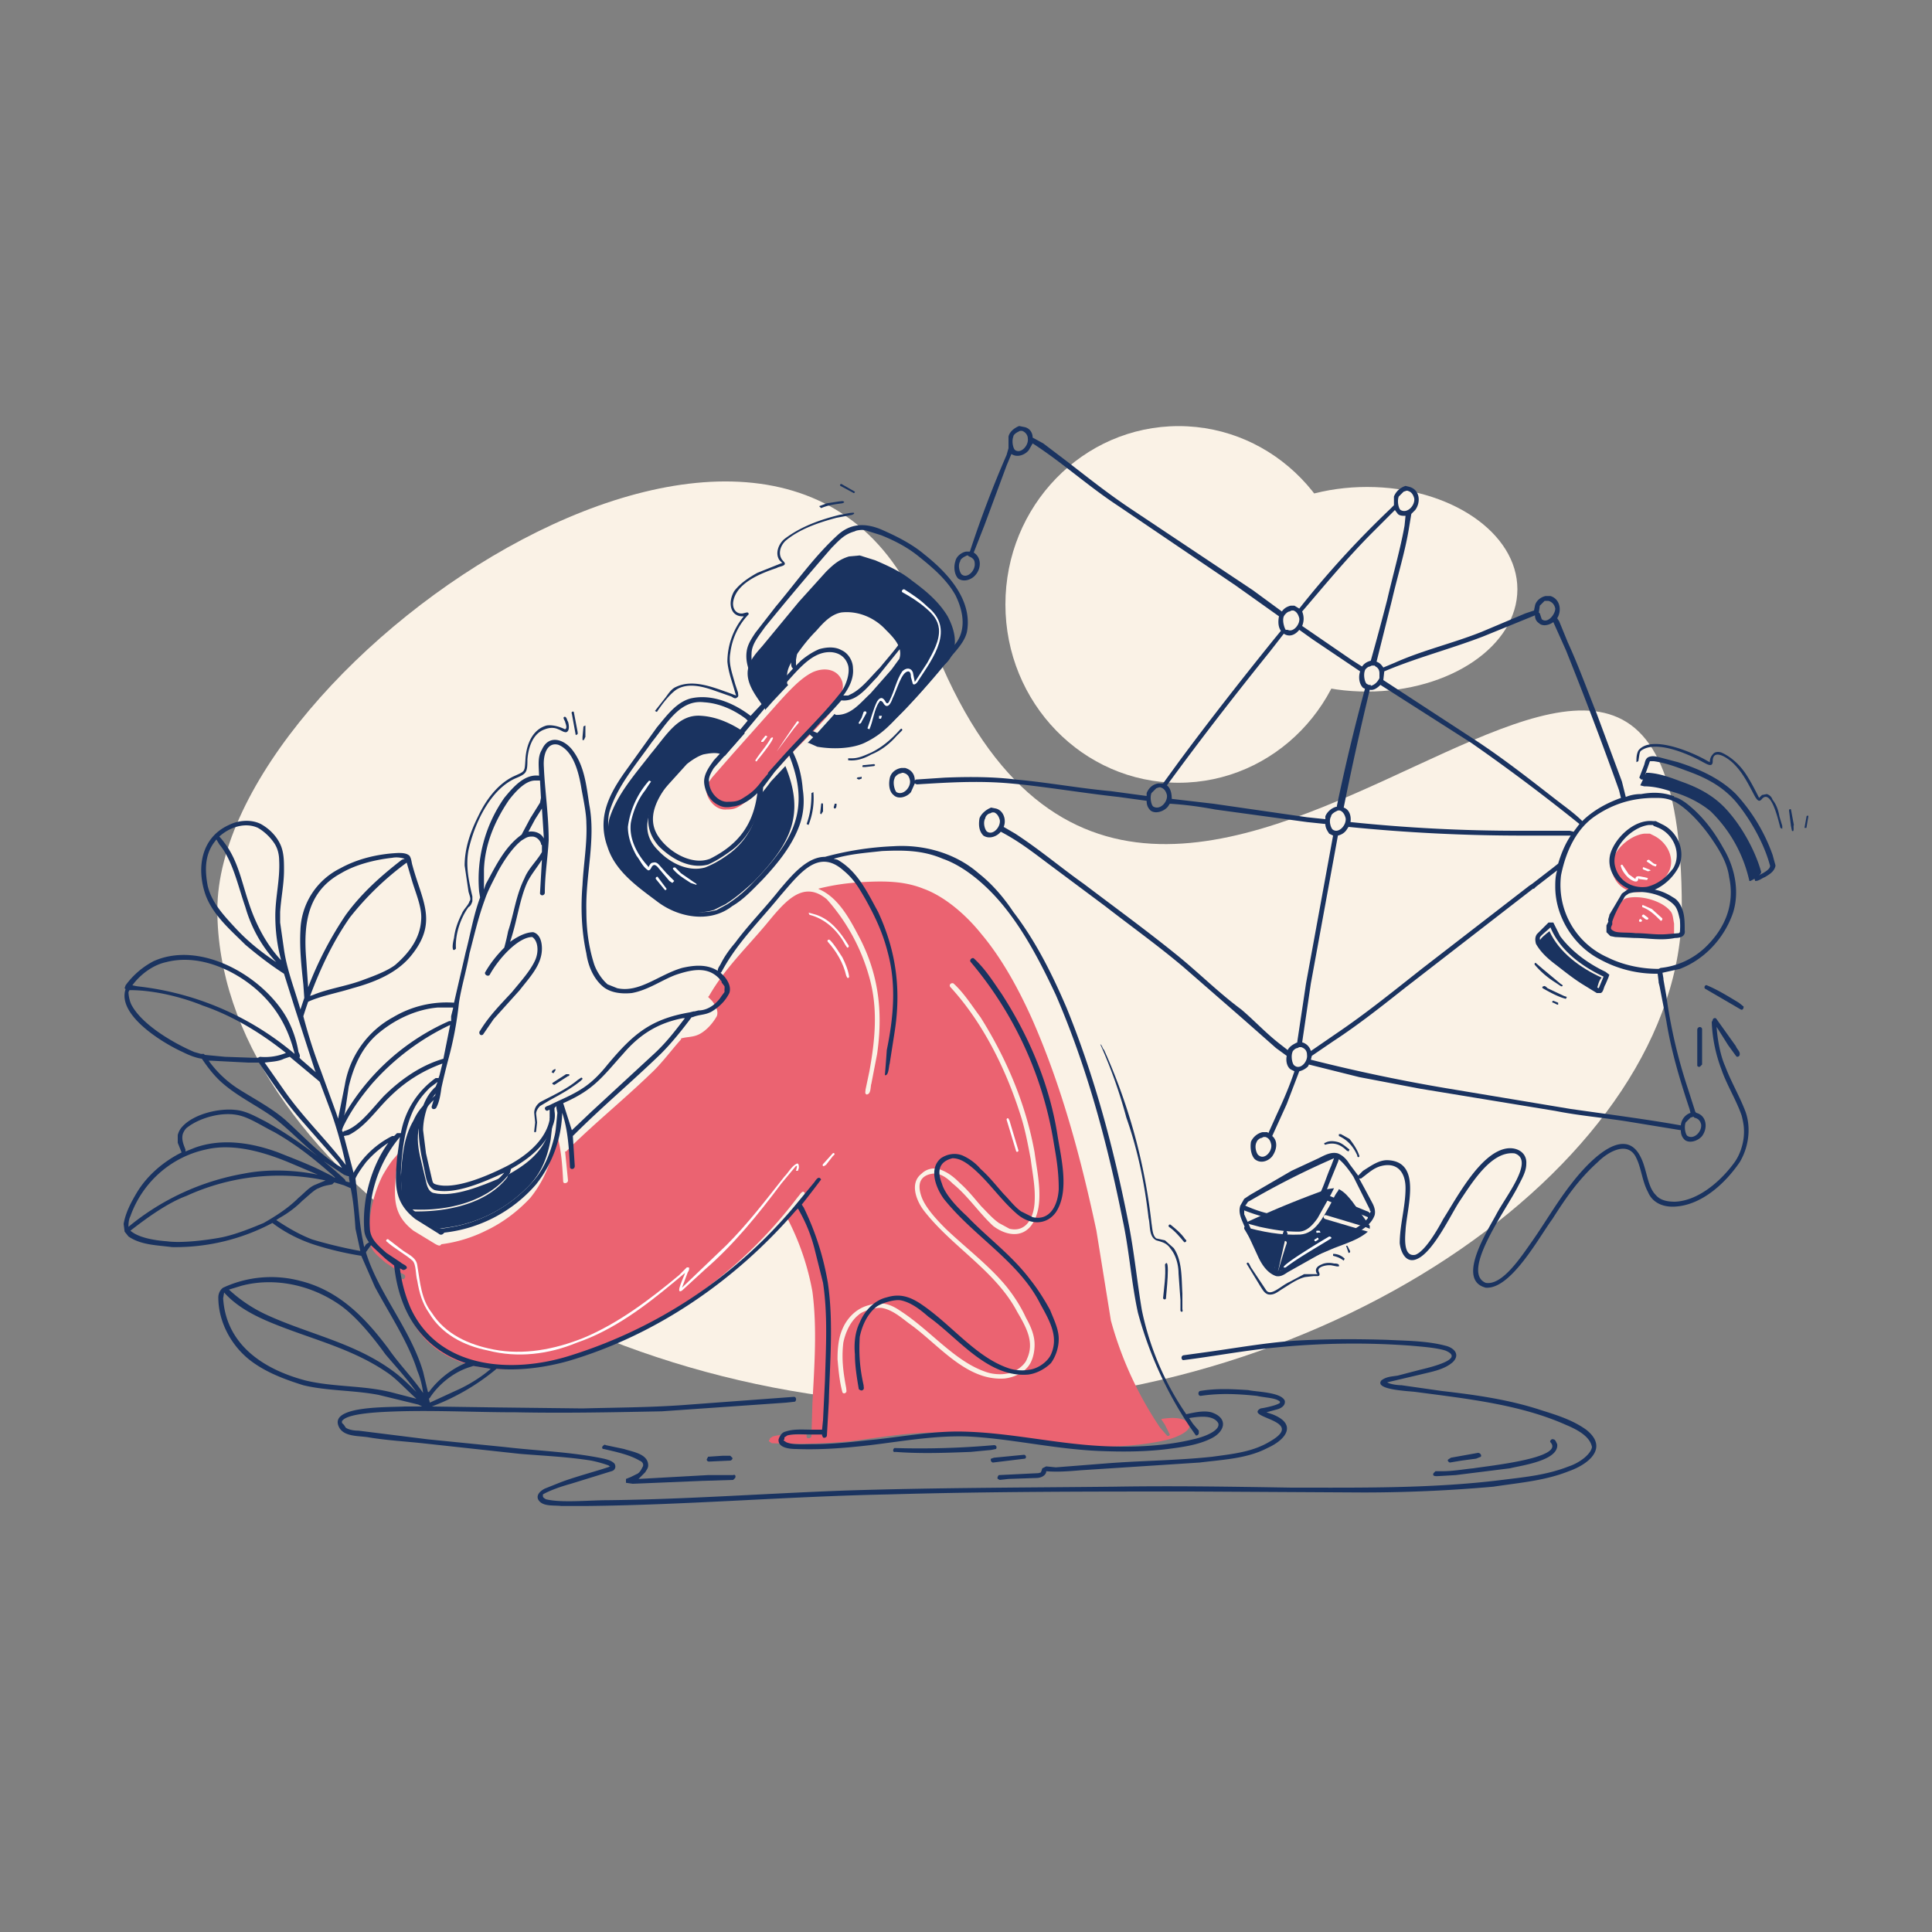 <svg width="360" height="360" xmlns="http://www.w3.org/2000/svg" xmlns:xlink="http://www.w3.org/1999/xlink" xmlns:svgjs="http://svgjs.com/svgjs"><rect width="100%" height="100%" fill="#808080" stroke="none"/><svg xmlns="http://www.w3.org/2000/svg" width="360" height="360" viewBox="0 0 2000 2000"><ellipse cx="1220.1" cy="625.7" fill="#faf2e6" rx="179.3" ry="184.6" class="colorFAF2E6 svgShape"/><ellipse cx="1415.2" cy="610" fill="#faf2e6" rx="155.6" ry="105.9" class="colorFAF2E6 svgShape"/><path fill="#faf2e6" d="M225 942c0-258 597-667 734-293 225 614 782-289 782 291 0 258-360 514-758 514s-758-254-758-512z" class="colorFAF2E6 svgShape"/><path fill="#eb6371" d="M737 805c-2 3-7 9-6 13 1 10 10 21 21 20 7 0 10-1 16-5 7-5 12-9 17-15a270 270 0 006-8c5-7 12-12 17-18 19-21 40-39 57-61 5-6 9-17 7-25-4-13-18-16-31-10-12 6-23 18-34 30l-49 55-21 24z" class="colorFB9A00 svgShape"/><path d="M674 924c20 15 42 25 65 18l12-6c11-7 19-14 29-23 38-39 54-69 33-120l-15 16a200 200 0 01-12 15l-1 8a75 75 0 01-29 51c-8 6-16 11-26 15-18 5-37-5-49-18-22-22-7-48 11-68l19-21c5-4 11-8 17-10 5-1 11-2 16-1l6 2v1l6-7 15-17-2-2c-12-8-27-15-43-16-24-2-36 20-52 39-17 22-35 42-43 67-4 14 1 31 8 44 8 13 21 23 35 33zm118-189l8-9 16-17c-2-1-1-4-1-6-1-6 1-12 4-17 8-12 16-23 26-33 7-8 15-17 26-19 18-2 35 6 46 18 8 8 18 18 14 30l-8 11-22 25c-10 9-20 23-36 22l-1-1-19 21-9 9h1l9 4c17 3 38 2 51-5 16-8 25-18 36-30 16-16 31-33 45-50 15-14 12-33 3-50-9-15-22-26-37-37-11-9-24-15-38-21l-16-5-11 1c-10 3-16 8-24 16l-28 31-38 46c-8 9-14 16-15 26-1 14 9 26 18 39v1z" fill="#1a3360" class="color000 svgShape"/><path fill="#eb6371" d="M737 1036c4 5 7 11 5 16-4 7-10 14-17 18s-13 3-20 5v1c-10 11-20 25-32 36-28 27-59 52-87 80h-1l3 30c0 3-5 4-5 1-1-18-2-36-8-53a117 117 0 01-26 70c-13 14-29 26-46 34-14 7-30 12-46 14l-1 1c-1 1-3 0-5-1l-23-14c-22-17-20-35-18-60l3-21-4 5c-4 4-9 12-13 19-10 20-16 46-13 68 0 9 8 15 16 22l15 10c2 2 7 2 5 6-1 2-3 1-5 0l-1-1a171 171 0 0011 40c27 59 99 64 157 47a479 479 0 00245-170c2-2 5-8 7-4v3l-19 22 2 3a267 267 0 0125 74c5 38 2 77 0 116l-1 34c0 1-3 3-5 1v-1-2h-10c-9 0-18 0-25 2l-3 2v1l-1 1v1l3 2a589 589 0 0081-2c32-4 64-10 97-9 38 1 76 9 114 12 36 4 79 4 115-4 13-3 28-10 25-17-5-7-18-7-29-5l4 6a342 342 0 005 10c0 1-2 2-3 1l-7-8a375 375 0 01-51-111l-15-93c-16-75-36-150-67-220-14-31-31-62-52-87-16-20-38-39-60-47-20-8-40-8-61-7-18 1-32 3-48 7l4 2c19 10 30 32 40 51 19 38 23 76 17 118l-6 31c-1 2 0 11-5 11-2-1-1-3-1-5l4-19c6-33 9-65 0-97a202 202 0 00-44-81c-25-21-44 3-63 26-21 25-43 46-59 74l-1 1 4 4zm135 340c5-12 15-22 28-25 12-4 22-1 32 6 31 20 56 52 88 63 8 3 17 3 22 2 9-1 19-9 21-15 8-17 0-32-10-49-22-42-67-67-96-104-8-10-16-29-3-39 5-5 13-7 20-4 8 3 14 8 20 14 8 7 15 16 22 24 6 6 11 12 18 17l11 6c17 4 25-11 26-27s-2-29-4-45c-3-16-6-32-11-47-15-47-39-95-72-131-2-2 0-5 3-4 11 10 19 23 28 35 27 43 47 90 56 140 3 23 11 55-3 75-10 14-27 11-40 1-15-14-26-31-42-44-6-6-13-11-21-10-12 2-16 10-11 24 4 11 15 23 25 33 21 20 45 38 63 60 8 10 15 21 20 32 5 9 9 18 9 28 0 8-2 17-7 23-6 7-15 11-24 12-40 3-69-36-99-57-8-6-17-14-28-16-6-1-20 3-24 7-9 7-14 19-16 29-2 17 0 31 3 47 0 2 1 4-1 5-1 1-3 0-3-1-3-11-4-23-5-34 0-11 1-22 5-31z" class="colorFB9A00 svgShape"/><path d="M811 1491zm0 0z" fill="#1a3360" class="color000 svgShape"/><path fill="#1a3360" d="M1604 964c-4 3-10 8-10 10 0 9 21 24 34 34 5 4 16 12 25 16 1-3 2-9 5-12-22-10-44-26-54-48z" class="color4A0027 svgShape"/><path d="M450 1138h1l1-5-8 6c-7 6-12 12-16 21-10 17-12 38-13 59l1 18c1 4 3 9 7 13l4-1c10 1 20 0 30-1 22-3 49-13 62-29-19 8-49 21-70 16-5-1-7-7-8-12l-5-21c-3-12-5-24-2-36 2-10 7-21 16-28z" fill="#1a3360" class="color000 svgShape"/><path fill="#eb6371" d="M1667 968l22 1 32 2 11-2h1v-13c-1-4-1-10-4-13-9-11-32-17-46-13-2 1-4 2-5 5a114 114 0 00-12 23v3c-2 3-2 5 1 7zm34-45c11-2 19-8 25-18 9-13 2-32-14-40l-4-2h-6c-17 2-38 22-33 40 4 15 18 23 32 20z" class="colorFB9A00 svgShape"/><path fill="#1a3360" d="M1733 969h-1 1zm-31-156zm0 0zm0 1h-1 1v-1 1zm-316 417l-1 2c-4 5-6 11-9 16-6 10-14 28-30 29-20 1-40-3-58-8v2l15 25c4 6 6 11 12 15l4 3 1-4 7-24 2-2c1-1 3 0 3 1v1l-2 6-7 23h2l56-24c13-5 26-9 35-17l-44-13c-3-1-2-5 1-4l40 12 5 2v-2-1l-18-25c-4-5-8-10-14-13z" class="color4A0027 svgShape"/><path d="M1418 1252z" fill="#1a3360" class="color000 svgShape"/><path fill="#1a3360" d="M1304 1270c14 3 26 5 40 5 9 0 15-7 20-14l14-25 3-6-7 1a954 954 0 00-85 35l15 4z" class="color4A0027 svgShape"/><path d="M1418 1252c0-1 0-1 0 0zm-992 2l8 6 17 10 4 2 6-1a144 144 0 0083-40c15-14 22-30 26-51l2-17v-5l-1-1-2 1 1 3c0 5-1 10-3 14-7 19-23 31-41 41l-1 3c-22 28-64 36-99 35z" fill="#1a3360" class="color000 svgShape"/><path fill="#1a3360" d="M1789 840c-12-14-27-23-46-30-11-4-23-9-36-10h-3l-6 13 4 1c9 0 18 2 27 5 15 4 30 11 42 21a144 144 0 0139 68l1 4h1c6-3 12-7 11-10-6-21-19-45-34-62z" class="color4A0027 svgShape"/><path d="M811 1491zm9-786zm598 547z" fill="#1a3360" class="color000 svgShape"/><path fill="#1a3360" d="M1702 813v0z" class="color4A0027 svgShape"/><g fill="#1a3360" class="color000 svgShape"><path d="M811 1491zM1642 1480c-14-10-30-15-46-20-33-11-68-16-103-20l-42-6c-4 0-12-1-15-3l34-8c12-3 25-5 34-13 8-8 1-15-8-17-19-5-40-5-60-6-32-1-65-1-97 1-28 2-57 7-85 11l-29 4c-3 1-2 5 0 5 32-4 63-10 95-13a806 806 0 01140-2c11 1 26 2 36 5 20 8-9 16-26 20l-23 6c-6 1-12 1-17 5-8 10 30 11 36 12 53 7 108 13 155 34 12 5 25 12 27 23-1 7-12 16-24 20-23 9-45 11-69 14-72 9-145 8-218 8-61-1-122-2-183-1-93 1-186 1-279 4-82 3-163 9-245 10-21 0-49 3-65-1-3-2-3-2-3-4v-1c7-4 18-8 29-11l42-13c4-1 5-5 3-8-3-3-7-4-11-5-33-7-68-8-102-12l-80-8-72-9c-5 0-10-1-13-3l-2-3-1-1-1-1v-1-1l1-1c5-5 22-7 36-8 47-3 95 0 143 0 50 1 100 0 151-1l129-9 9-1c2-2 1-5-1-5l-108 8c-37 3-74 3-111 4l-86-1-70-1a232 232 0 0067-39c23 2 49-1 74-8 92-27 174-84 236-156l2-2c8 14 13 26 17 41l9 36c5 33 3 67 2 101l-2 41-1 10h-10c-10 0-19-1-28 2-4 1-6 5-7 8-1 9 12 10 18 10 26 1 51-1 77-4 33-4 66-10 100-9 44 2 90 13 136 15 24 1 48 1 72-2 15-2 31-4 45-11s18-21 0-27c-8-2-17 0-26 2a296 296 0 01-46-108c-5-30-8-61-14-91-15-76-35-151-64-222-15-35-32-69-55-99-10-15-22-29-36-40-24-21-57-30-88-28a321 321 0 00-71 11c-19 0-35 20-47 34-15 19-32 36-46 55-6 7-11 14-15 22-1 2-3 4-3 7-11-7-24-6-37-3-24 7-44 26-67 21l-10-4c-7-6-12-15-14-21-6-19-8-37-8-55-1-37 10-74 3-110-3-20-5-40-17-56-9-12-25-17-32-1-5 8-3 18-3 27-15-2-27 12-36 23a147 147 0 00-26 97l1 6c-7 19-10 38-15 57l-12 52a108 108 0 00-63 15c-26 14-45 40-50 70l-7 35-2-6-16-44c-7-18-13-37-18-56a537 537 0 015-15c13-6 30-9 46-14 22-6 45-15 60-33 29-35 12-57 2-94-1-3-1-7-3-10-3-3-8-3-12-3-21 1-42 6-60 16a74 74 0 00-41 64c-1 19 1 37 3 56l1 14-4 12c-6-21-14-41-17-62l-4-28v-10-1c1-15 4-29 4-43 0-9 0-17-3-25-4-10-12-18-21-23-10-5-23-4-33 1-29 13-34 45-24 73 8 21 26 36 41 51 13 11 26 21 40 30l11 35 21 65 1 2-15-13-2-2c1-2 0-4-1-6-2-12-6-24-12-35-24-43-89-81-138-59a84 84 0 00-29 25l-1 3 1 1c-9 27 39 56 59 65 6 3 13 6 20 7 6 9 13 18 21 25 16 14 35 23 52 35 15 11 30 27 47 41a437 437 0 00-54-36c-10-5-20-11-31-12-17-2-43 4-55 17-2 2-4 5-5 9v8l4 10c-18 9-35 23-46 41-6 10-12 21-14 33l1 8 4 5c13 9 30 9 45 11a214 214 0 00104-25c13 10 29 18 45 23a329 329 0 0047 11l14 32c15 28 35 58 44 87 3 7 5 15 6 23-11-16-25-30-36-46-24-32-51-60-91-70a118 118 0 00-80 7c-3 2-5 6-5 10 0 26 14 51 34 66 16 12 35 19 54 25 25 6 52 5 78 10l41 10s1 1 0 0a78 78 0 014 2h-18c-16 1-75-1-69 19 4 13 21 11 32 13 18 3 36 4 55 6l101 11c24 2 49 3 74 7a131 131 0 0118 5l1 1h1c-11 4-38 11-53 17l-15 6c-4 2-9 6-7 11 4 8 16 6 24 7h25c105-1 210-10 314-12 104-3 208-3 312-3l179 1c45 0 90-2 135-6 26-4 53-6 78-16 20-7 42-24 18-43zM426 910c4 14 11 29 10 42-1 19-12 34-27 47-8 6-21 11-32 15-18 7-36 9-53 16l-3 1c11-29 23-55 41-81a303 303 0 0159-57l5 17zm-73-6c15-9 35-14 53-16 5-1 10 0 13 1l-3 1c-22 17-42 35-58 57a372 372 0 00-39 75l-2-29c-3-36 1-70 36-89zm-109 57c-13-14-25-27-29-44-3-16-3-31 6-44l3-4 3 5c14 17 19 42 27 65 6 21 17 41 32 57-15-10-29-21-42-35zm13-28c-7-21-11-43-25-61a53 53 0 00-5-6c11-10 27-15 40-9 7 4 13 10 17 16s5 13 5 18c1 19-4 38-4 57 0 16 2 31 6 46-16-17-27-39-34-61zm-7 398c34-9 72-1 102 20 17 12 34 33 47 51 11 13 23 26 32 39-8-8-16-16-26-23-39-28-85-37-127-56a149 149 0 01-41-27l13-4zm154 110c-29-7-59-5-88-12-45-12-82-38-85-85l1-6c17 19 42 29 66 38 35 13 71 23 103 45 9 6 19 17 29 26l1 1-27-7zm104-24c-9 8-23 17-37 23l-26 12-1-4 1-1c9-14 25-27 42-32l3-1 18 3zm239-411c16-30 39-52 61-79 20-23 39-49 65-26 11 9 16 18 23 30 10 18 18 35 23 55 9 33 6 67-1 101a1142 1142 0 01-2 26c4 1 4-9 5-12l5-32c7-44 2-84-17-125-11-20-21-42-42-54l-4-1c17-5 32-6 50-8 22-1 42-1 63 8 23 8 46 28 63 49 22 27 39 60 54 92 32 74 53 152 69 232 7 32 9 65 16 97a399 399 0 0053 117l7 10c1 0 2 0 3-2v-3l-6-7-4-6c12-2 25-3 30 5 3 7-12 14-26 17-37 9-81 9-119 5-39-4-78-12-118-13-33-1-67 6-100 9-19 2-37 4-56 4-10 0-21 1-28-2l-3-2 1-1v-2l3-2c7-2 17-1 26-1h10v1l1 2c1 1 4 0 4-2l2-35c1-41 5-82-1-123a286 286 0 00-25-78l-2-3a1078 1078 0 0020-26c-3-5-6 2-8 4l-19 23a496 496 0 01-235 156c-59 18-134 13-163-50a149 149 0 01-11-41l2 1c1 1 3 1 5-1 1-3-4-4-6-6l-15-10c-9-8-16-14-17-24a135 135 0 0127-91l4-5-3 22c-2 26-4 45 19 63l24 15c1 1 3 2 5 0l1-1a147 147 0 0095-50 125 125 0 0027-74c6 18 7 37 8 56 0 3 5 3 5-1l-2-31 1-1c29-29 60-55 90-84 12-12 23-26 32-38h1c7-3 13-2 20-6 8-5 14-11 18-19 2-6-1-12-5-17l-4-4 1-1zm-341 170a95 95 0 00-40 38l-10-38 5-1c18-9 29-27 44-41a147 147 0 0153-33l-3 12-1 3h-3a89 89 0 00-36 57h-4l-3 3h-2zm-44 48l-4-1-1-2a345 345 0 00-22-19l21 14 5 2 1 6zm74-29l5 24c1 5 4 11 9 13 22 5 52-9 72-18-14 17-41 29-64 32-10 1-21 2-31 1h-4c-4-4-6-9-7-14l-1-19c1-23 4-46 13-65 5-10 10-16 17-23l8-6a397 397 0 00-2 5c-9 8-14 20-16 31-3 13-1 27 1 39zm93 15c18-10 36-24 43-44 2-5 3-10 2-16v-3l2-2v2l1 5-2 20c-5 22-12 40-27 55a147 147 0 01-85 44l-6 1h-1l-4-2a170 170 0 01-25-18c36 2 79-8 101-38l1-4zm54-68c9-4 19-9 28-16 13-10 23-23 34-35 17-20 36-32 62-37h2c-10 13-19 25-32 37l-65 60-20 19-1-3-7-22-1-3zm-22-305l1 15 1 16c-3-6-10-8-16-7l7-13 7-11zm-60 63c1-26 11-50 26-72 7-9 17-20 27-20h5l1 18-1 5-10 16-8 15-1 2c-18 13-27 33-37 51a129 129 0 00-2 6v-21zm-15 87c5-19 9-37 16-56 3-9 8-18 13-28 7-13 16-26 25-33 5-3 6-4 11-4 3 0 7 2 9 7v1l1 1v7c-5 9-14 17-18 27-9 18-11 37-17 55a237 237 0 01-4 17c-8 8-15 17-20 26 0 3 4 4 5 2 10-18 30-39 44-39 6 4 7 15 3 24-5 11-15 22-24 33-12 13-24 25-33 40-2 2 0 6 3 4l11-16 27-30c10-13 23-26 23-43 0-7-2-15-9-17-8 0-17 5-24 10 7-20 10-45 18-62 4-8 10-15 15-23l-2 35c1 3 5 2 5-1 0-18 3-36 4-54 0-26-4-52-5-76-1-14 4-26 15-23 15 6 21 27 24 46 2 11 5 25 5 35 1 21-3 43-4 64-2 24-1 48 4 71 2 14 8 27 18 35 8 6 19 7 29 6 17-3 32-14 46-19 18-6 35-9 47 7v1l3 4a10 10 0 010 3v3l-3 4c-5 8-14 15-24 15l-4 1h-1l-4 1c-41 7-59 23-85 54-8 10-16 18-25 24-12 8-23 12-35 18-2 1-4 1-5 3 0 2 2 4 4 2h1v10c-4 21-24 38-46 49-20 10-53 24-72 18-3-1-3-2-4-6l-6-26-3-24c0-10 3-22 7-30l6-8-4 13c-1 4 4 4 5 1 3-6 4-13 5-20a722 722 0 017-29 368 368 0 0011-58c2-15 8-35 11-52zm-129 165l4-27c5-21 13-39 28-53 18-16 41-27 64-29h16v1a812 812 0 00-2 8v5h-2a235 235 0 00-109 98l1-3zm-2 15c8-17 19-32 30-45a250 250 0 0181-61l-7 35c-24 7-45 22-62 39-13 14-26 32-41 36l-1 1-1-2 1-3zm-25-48l1 1 12 32a430 430 0 0115 54c-20-26-44-49-63-76l-21-30c7-1 14-1 20-4l6-2 30 25zM172 996c27-7 56 2 80 18 28 19 45 44 53 77a303 303 0 00-163-70l-5-1c8-11 21-21 35-24zm39 95h-3l-7-2c-21-9-54-28-65-49-2-4-3-10-3-13l1-2h1c24 0 53 7 75 16 32 11 61 29 86 49a57 57 0 01-27 4l-2 1h-5l-29-1-21-2-1-1zm84 68c-14-12-31-21-47-31a113 113 0 01-32-30h2l39 2h11c14 21 29 43 46 62l36 41 4 6c-22-13-39-32-59-50zm-106 16c0-1 2-6 5-8 13-10 37-17 55-12 11 3 23 11 35 17 23 13 43 29 63 47h-1l-3-2-10-5c-14-7-30-13-45-19-27-10-58-15-86-5l-10 4v-2c-2-5-4-10-3-15zm-56 95c0-3 0-7 2-11 12-34 41-61 78-69 29-7 62 3 90 15l26 11c-25-5-52-6-77-1a257 257 0 00-119 55zm140-4c-12 5-29 12-44 15-16 3-41 6-56 4-14-1-30-4-38-11 18-14 39-29 58-36a231 231 0 01144-16l-12 5c-6 3-11 9-16 13-10 10-22 18-36 26zm50 17c-13-5-25-12-37-20l3-2c9-5 17-11 24-18 6-5 13-12 17-13 6-3 10-3 14-4l2-2 10 3 7 3c3 14 4 28 5 42l5 23c-17-3-37-8-50-12zm52-2c-3-16-4-34-6-51a445 445 0 00-1-10c2-5 8-13 11-17 7-8 14-14 23-20-18 25-27 59-25 89 0 5 2 10 5 14l-3 2-2 3-2-10zm4 16v-1l5-7 15 14a228 228 0 009 7c6 56 35 88 74 101a93 93 0 00-38 30h-1l-5-21c-13-44-46-81-59-123z" class="color000 svgShape"/><path d="M680 933c22 17 55 23 78 5 12-7 21-17 31-27 15-16 30-34 38-55 5-13 6-26 4-39-1-13-4-26-10-38v-1l17-18 1 1c5 5 12 5 19 6h24c30-3 51-28 70-49l34-40c6-7 13-15 15-24 6-33-20-61-44-80-13-11-29-19-45-26-17-7-32-6-45 6-24 22-43 49-64 74l-21 27c-4 6-8 12-9 19-2 13 4 25 10 36l10 14a2975 2975 0 00-16 17c-17-13-40-23-62-18-15 4-25 18-35 30l-33 46c-17 24-29 48-18 78 8 25 31 41 51 56zm98-256c0-10 7-18 14-28a3281 3281 0 0169-82c8-8 13-14 24-17 1-1 8-2 11-1l16 5c15 6 28 13 39 22 15 12 29 24 38 40 9 18 12 39-3 54-14 18-30 36-46 53-11 13-21 24-36 32-14 8-35 9-53 6l-9-4h-1l9-10a287 287 0 0021-22c16 2 27-14 37-24l21-26c3-4 7-7 9-12 5-12-7-23-14-32-12-12-29-22-47-19-11 2-19 12-27 20-10 11-19 23-27 35-3 6-4 12-4 19 0 2 0 5 2 6l-17 19-8 9-1-1c-9-14-18-27-17-42zm100 43h-5c6-8 11-18 10-28 0-8-5-16-12-19-7-4-16-3-23-1-7 3-13 7-19 12l-5 5v-1-5l2-11c6-11 15-21 24-32s17-22 28-23c16-2 31 6 43 19 7 7 15 17 13 25-3 7-15 20-23 30-10 10-18 21-29 27l-4 2zm-67-10c11-12 22-26 35-32s28-3 32 11c2 8-2 20-7 27-18 23-39 43-59 65l-17 19v1l-6 7c-6 8-10 12-18 17-6 4-9 5-17 5-10 1-20-10-20-21-1-4 3-11 5-14l22-25 50-60zm-82 101c1 9 6 18 14 22 5 3 10 3 15 2 10-1 19-7 26-14-4 32-19 53-49 68-18 7-41-6-52-21-16-21-2-44 14-63 7-8 16-19 23-24 6-5 10-7 19-8l8 1 3 1-11 12c-5 7-11 15-10 24zm-98 29c8-26 27-48 44-72 16-20 29-44 54-41 16 1 31 8 43 17l2 2-15 18-6 7-6-3-16 2c-7 1-13 6-18 11l-20 21c-18 22-33 49-11 74 13 13 32 24 51 19 9-4 18-10 26-16 10-8 18-19 23-31a100 100 0 008-33l12-16 15-17c22 55 5 87-34 128-10 11-18 18-30 26l-11 6c-24 7-47-4-67-20-14-10-28-21-36-35-7-14-12-32-8-47zM824 688zm843 281l5 1 20 1c14 0 27 3 42 0 6 0 11-2 10-8 0-8 0-16-3-23-2-5-5-9-9-11-6-4-13-7-19-8 11-5 20-14 25-24 7-16-1-35-16-43l-8-4h-3c-19-2-39 17-44 34-4 15 5 30 19 36l-7 5-13 22c0 2-2 5-1 7l-2 4v7l4 4zm5-72c-5-19 17-41 35-43h4l1 1 5 2c16 7 24 27 15 42-7 9-15 16-27 19-14 2-29-5-33-21zm-3 57c3-9 7-16 12-24 1-3 4-4 5-5 15-5 39 2 48 13 3 4 4 10 5 14a78 78 0 010 13l-1 1 1-1-1 1-12 1c-12 1-21-1-33-1-8-1-18 0-22-2s-4-3-2-7v-3z" class="color000 svgShape"/><path d="M1010 595c6-7 6-18-2-23l11-28 23-62 5-12c6 4 14 1 18-4l4-7c31 20 57 44 89 65l121 82 45 32c-1 5-1 11 2 15l-9 11c-33 41-66 83-97 125l-16 22h-5c-6 1-10 5-12 10v3l-37-5c-33-3-65-9-98-12-24-3-49-3-74-2l-30 2-1 1c0-6-3-11-10-13h-4c-6 1-11 5-12 11-1 5-1 13 4 17 5 5 14 2 18-3l4-9 2 1c32-2 64-4 97-1 34 3 75 10 112 14l29 4c0 4 1 7 4 10 5 4 14 1 18-4l2-3c16 1 31 3 47 6l95 13 19 2c0 4 2 7 4 10l4 2-28 153-9 60v1c-4 2-8 4-10 8l-9-7c-14-11-26-24-39-35-23-17-43-37-65-55-32-26-65-50-98-75-24-17-45-35-71-52l-12-7c3-7 0-17-8-19l-5-1c-5 2-10 6-12 11-1 6-1 13 4 18 6 4 14 1 18-4 19 10 33 21 49 33l59 44c27 21 55 41 81 63l62 54 34 30 11 8c-1 5 0 11 4 14l4 2c-5 15-11 29-18 44l-9 20-1-1h-5c-5 1-10 5-12 10-1 6 0 14 4 18 6 5 14 2 18-3 5-7 6-16 0-21l15-33 13-34c4-1 7-3 9-5l1-2 52 13 63 12 140 23c25 5 50 7 75 11l55 9c0 4 1 7 4 10 5 4 14 1 18-4 6-8 5-21-6-24l-1-1-8-25a532 532 0 01-22-95l-3-17v-1l-1-6 18-4c26-10 46-32 55-58 7-22 2-47-10-67-10-18-22-34-39-47-3-2-7-5-12-6v-1h-1c-11-4-22-4-33-2-6 0-11 1-16 3l-4-16-26-70c-10-25-19-50-30-74l-9-22-2-3c5-8 3-20-7-23h-4-1c-5 1-10 5-11 10l-1 5-9 3-45 19c-30 12-61 19-90 32l-12 5c-2-3-4-5-7-6l16-64c6-26 14-51 18-77l2-12 4-4c6-8 5-21-6-24l-4-1c-6 2-10 6-12 11v9l-4 4a990 990 0 00-94 103l-5-3h-4c-4 1-7 3-9 6l-30-22-126-84c-24-16-44-32-66-49l-25-19-11-6c0-5-3-10-9-11l-5-1c-5 2-10 6-11 11v12l-2 7a1125 1125 0 00-37 97l-1 3h-4c-5 1-10 5-11 10-2 6-1 14 3 18 6 4 14 1 18-4zm-82 225c-2-2-4-10-2-14 0-2 4-5 5-5l3-1h1c4 1 6 3 7 8 1 7-7 16-14 12zm94 41c-2-1-5-9-2-14 0-2 3-5 5-5l2-1h2c3 1 5 4 6 8 1 7-7 16-13 12zm281 335c-2-1-5-9-2-14 0-1 3-4 5-4l2-1h2c3 1 5 3 6 8 1 7-7 16-13 11zm-109-361c-2-1-4-9-2-14l5-5 3-1h1c4 1 6 4 7 8 1 7-7 16-14 12zm178 10v3l-19-2-97-14-43-5c0-5-1-11-5-14 35-48 70-93 107-139l14-18c6 4 12 1 16-4l14 10 49 33c-2 6-1 13 3 17l2 1a2022 2022 0 00-29 121v1c-5 1-10 5-12 10zm6 0c0-2 3-4 5-5l2-1h2c3 1 5 4 6 8 1 7-7 16-13 12-2-1-5-9-2-14zm-21 173l28-153c4-1 7-3 9-6l2-3c60 6 120 9 180 9h50c-6 9-10 19-13 29l-5 4-22 17-3 2-110 85c-28 22-55 44-84 64l-32 22a13 13 0 00-9-9l9-61zm-17 85c-2-1-4-9-2-14 0-1 3-4 5-4l2-1h2c3 1 6 3 6 8 1 7-7 16-13 11zm421 61c1 7-7 16-14 12-2-1-4-9-2-14l5-5 3-1 1 1c4 1 6 3 7 7zm-36-107c5 31 14 61 24 91l1 4a15 15 0 00-10 13c-33-6-79-12-114-17l-120-20a1773 1773 0 01-149-31l1-4 22-15c26-17 50-36 74-55l133-103h1l1-1 1-1 22-17c-2 6-2 12-2 17 0 31 19 61 46 75a121 121 0 0060 15l1 8v1l1 4 7 36zm-12-231c5 0 10 0 16 2l5 2c14 8 28 24 37 37s17 26 19 41c6 28-4 53-25 73a79 79 0 01-46 21l-2 1c-18 0-37-4-53-12a82 82 0 01-48-85c5-25 16-48 35-61s39-19 62-19zm-119-199l5-5h4c3 1 6 3 7 8 0 6-8 16-14 11l-2-6-1-1 1-7zm-161 68c33-14 68-23 102-36l54-22c0 3 1 6 4 8 4 4 11 2 15-1l13 29a3971 3971 0 0155 145l2 8c-14 5-27 12-38 22l-2 2c-8-8-18-15-27-22-27-21-55-43-84-62l-95-62 1-9zm-4 14l94 60a2017 2017 0 01112 84l-6 8-4-1h-53c-59 0-116-3-174-9 1-6-1-13-7-15a3227 3227 0 0127-122c4 1 8-2 11-5zm-1-12v5c-2 4-5 7-9 8v-1h-2l-2-1c-2-1-4-9-2-14 0-1 3-4 5-4l2-1h3l1 1c2 1 4 3 4 7zm20-183l5-5 3-1h1c4 1 6 4 7 8 1 7-7 16-14 12-2-1-4-9-2-14zm-27 37l23-23 3 4c2 2 5 2 8 2l-1 10c-4 23-12 51-18 77a2986 2986 0 01-17 63c-4 1-7 3-9 6l-11-7-51-35c2-5 2-10 0-15 24-28 47-56 73-82zm-86 82l2-1h2c3 1 5 4 6 8 1 6-6 15-12 12h-2c-1-1-4-9-2-14 1-2 4-5 6-5zm-286-181c0-2 3-4 5-5l2-1h2c3 1 6 4 6 8 1 7-7 16-13 12-2-1-4-9-2-14zm-55 129c0-2 3-4 5-5l2-1h1l1 1c3 1 6 3 6 7 1 7-7 16-13 12-2-1-5-9-2-14zm424 671z" class="color000 svgShape"/><path d="M1786 1104c-5-11-8-27-9-41l12 19 8 11 1 1c2 0 3-1 3-3 0-3-3-5-4-8l-20-28c-1-2-4-1-4 1l-1 2a154 154 0 0010 49c5 15 16 33 21 48 2 8 3 14 2 23-1 8-4 18-10 26-14 19-37 39-61 40-7 0-15-1-20-7-9-9-9-27-16-40-18-35-58 11-71 28-15 19-27 40-41 60-12 17-31 46-48 43-26-11 20-74 33-99 4-8 9-16 9-24 1-12-10-18-21-16-27 5-51 51-65 73-8 15-20 34-29 37-11 2-11-13-10-25 1-23 18-72-19-73-9 0-17 6-25 11l-5 5-9-12c-3-5-7-9-12-11-7-2-14 2-20 5l-28 13-43 25-3 2-3 2-4 7c-3 9 3 17 6 26l12 26c4 9 10 18 19 21 5 1 9-2 12-4l32-18 35-20c8-5 19-10 23-21 1-4 0-8-2-12l-8-15-6-11h2c8-6 13-11 21-13 16-4 25 6 25 23 0 19-6 38-6 57 1 9 6 20 16 17 17-5 35-43 45-59 14-21 34-54 58-51 21 7-9 44-19 63-9 17-42 68-11 76 26 2 55-52 69-71 14-22 27-41 47-59 12-12 32-22 40-4 5 10 6 24 12 35 5 12 17 16 29 15 27-2 51-24 66-46 9-15 12-35 6-52-6-16-15-31-21-47zm-496 143l2-3 2-1a826 826 0 0187-44l-3 8c-5 11-8 23-14 33-5 10-10 20-20 20a132 132 0 01-55-12l1-1zm128 5c0-1 0-1 0 0v1l1 1-1 2c-1-2-3-2-5-3l-39-16c-4-1-5 4-2 5l44 18v1c-8 10-22 15-34 23l-57 32h-2l7-31 3-8-1-2c0-2-2-2-3-1l-1 3-8 32-1 5-4-3c-6-6-8-13-12-21l-15-33v-4c18 7 38 12 58 12 17-2 25-27 30-40l9-22 1-3c6 5 11 12 15 18l17 34zm348-228l36 21c2 1 3-1 3-3l-5-4c-10-6-21-13-33-18-2-1-4 3-1 4z" class="color000 svgShape"/><path d="M1762 1065c-1-3-5-2-5 1v37c0 1 2 2 3 1l2-2v-14-23zm-432 385c-4-9-29-9-38-11-16-1-33-2-50 1-2 1-2 5 1 5 20-3 39-2 58 0 9 2 20 2 24 6v1c-1 2-13 5-20 6-18 10 48 12 10 34-18 11-38 13-60 16-37 4-74 4-111 7l-51 4-10-1-4 2-1 3c-1 2 0 1-3 2l-41 2c-1 1-2 3-1 4l2 1 9-1 29-1c4 0 9-2 10-6v-1c12 1 24 0 36-1l123-8c24-3 49-4 70-15 20-9 31-25 5-35l-6-2 11-3c4-1 9-4 8-9zm-302 64a24301 24301 0 0033-4c2-1 1-4-1-4l-31 3-3 1c-1 1 0 4 2 4zm3-14c1-1 1-4-2-4-34 3-68 4-103 3-2 1-2 5 1 4 26 2 52 1 78 0l21-2 5-1zm455 23l-2 2c-2 4 4 3 6 3l17-1 56-7c12-3 51-8 49-25-1-2-2-5-4-5-2-1-4 2-3 3 15 16-60 24-80 27-10 1-21 3-32 3h-7zm27-11l15-2 5-2c1-2-1-4-3-4l-28 5-3 2c-1 1 1 3 2 3l12-2zm-854 14l-6 3-5 2v4l7 1 72-3 32-1 2-2c1-2 0-4-2-3h-26l-72 4 7-7c1-2 3-4 3-7 0-12-16-14-25-17l-19-4c-1-1-2 0-3 1s-1 3 1 3c13 3 27 6 37 12 3 1 5 4 3 7-1 2-3 6-6 7zm97-14c1 0 3-2 2-3l-2-2h-8l-15 1-1 2c-1 1 0 3 2 3l22-1zm952-724zM1835 885a183 183 0 00-38-63c-16-16-38-26-60-33l-19-5c-4-1-8-2-12 0-3 2-3 5-4 8l-5 13 2 2h2c32 2 68 15 88 44a170 170 0 0125 52c0 2 0 5 2 6l1 3c4 0 7-3 10-4 5-3 10-6 11-12l-3-11zm-14 21h-2v-4l-7-20c-8-19-19-37-34-52-13-11-28-18-44-22-9-3-18-5-28-6h-3l5-14c0 1 0 0 0 0h4c14 2 26 7 37 11 19 7 35 16 48 31 15 18 29 43 35 65 2 4-5 8-11 11zm-159 100c-19-9-36-22-47-37l-7-14h-5l-12 12c-2 3-2 6-1 10 5 9 13 16 21 22 9 7 19 15 29 21l13 8h4c3-1 3-6 5-9l3-7 1-3-4-3zm-7 17c-9-4-20-12-26-16-13-10-35-26-35-36 0-2 7-7 11-11 10 24 32 40 55 51l-5 12zm-766 415c1 1 3 2 4 1 2-1 1-3 1-5-4-18-5-32-4-50 2-10 7-23 17-31 5-4 19-8 25-7 11 2 21 10 29 17 31 22 61 63 103 60 9-1 18-6 24-12 5-7 8-16 8-25 0-10-5-20-9-30-6-11-13-22-21-32-19-25-44-43-65-65-11-10-23-23-26-34-6-15-1-23 11-26 8 0 15 5 22 11 16 14 28 32 44 46 12 11 30 14 41-1 14-21 6-54 2-78-8-53-29-103-58-148-9-13-17-26-29-37-2-1-5 2-3 4a385 385 0 0186 188c3 17 5 30 5 47-1 18-10 33-27 29l-12-6c-7-5-12-12-18-18-8-9-15-18-24-26-5-6-12-11-19-14-8-3-16-1-22 3-13 11-5 31 3 42 31 39 78 65 100 109 10 18 19 34 11 52-3 7-13 15-23 16-5 1-14 1-22-2-34-12-59-46-91-67-11-7-21-10-34-6-13 3-23 14-28 26-5 10-6 22-5 33 0 12 2 24 4 36z" class="color000 svgShape"/></g><g fill="#1a3360" class="color000 svgShape"><path fill="#fff" d="M824 1205c-5 3-8 9-12 13-19 24-38 49-60 71l-46 44 6-16c1-1 2-4 1-5h-2l-8 8c-30 25-63 50-99 65-30 12-62 18-93 12-26-5-50-16-64-38-11-14-12-31-15-49-1-9-11-12-17-17l-13-10c-1-1-3 1-2 2 9 8 19 13 27 20 4 4 3 14 5 21 2 12 5 23 12 33 13 22 36 34 61 39 31 8 63 4 92-8 38-13 71-38 101-63l12-10-1 1c0 2-11 23-3 18l24-22c30-26 55-57 79-89l15-18h1c-1 0-1 0 0 0v1l-1 4h2l1-3c0-2 0-6-3-4zm12-8zm26-3l-9 10c-1 1-2 2-1 3s2-1 3-1l7-9 2-2c0-1-1-2-2-1zm16-216c-8-13-18-26-33-31l-7-2h-1l1 2c16 4 29 16 37 31l2 3c2 0 2-2 1-3zm-6 13c-4-6-8-13-13-18-2-1-3 1-2 2 9 10 16 22 19 35l1 2c1 1 2 0 2-1-1-7-4-14-7-20zm182 199l-9-30-1-2c-1-1-2 0-2 1l10 33c1 1 3 0 2-2zm-94-562c-7-7-16-13-24-18-2 0-3 2-2 3 9 5 17 10 25 17 7 6 12 12 13 21 1 12-6 24-12 35l-13 20-2-10c-2-5-7-5-11-1-6 9-8 20-13 30l-1 2-1 1h-1l-1-1c-2-4-5-7-9-1-4 8-6 17-9 25l-1 3 2 1c4-9 5-21 10-28 1-2 2-2 4 0 4 8 8 2 10-4 5-10 9-27 16-28 2 0 3 2 3 6l2 7c2 2 5-2 6-4 15-23 38-53 9-76zm-66 109l-2 6-3 5v1c1 1 3-1 3-2l5-9c0-2-2-2-3-1z" class="colorFFF svgShape"/><path fill="#fff" d="M910 741v3h2l1-3h-3zM696 910l-6-6-8-9c-1-1-3-3-6-2-3 0-4 4-5 5v-1c-11-12-20-28-18-45 2-11 7-24 15-34a239 239 0 016-9l-2-1a89 89 0 00-22 48c0 11 4 21 9 30 4 5 6 11 12 15 3 0 3-4 5-5 1-1 3-1 6 3l11 13 3 2 2-2-2-2zm-6 10l-9-12c0-1-3 0-2 2l9 11c1 1 2 0 2-1zm28-7l-13-9-6-6h-1c-1 0-2 1-1 2 5 6 12 10 18 14l6 2v-1l-3-2zm107-166a1106 1106 0 00-21 31l18-24 5-6c0-1-1-2-2-1zm-27 17c-5 9-11 15-16 23 0 2 2 1 2 0 1-1 23-28 14-23zm-6-2l-4 5v1h2l4-5c1-1-2-2-2-1zm914 147l-4-1c-2 0-9-3-9 2 0 0 0-1 0 0l-7-5-6-9c-1-2-3 0-2 1 1 4 4 8 7 11s11 8 11 1l1 1 8 1 1-2zm1-9l-5-2c-1-1-2 1-1 2l5 2 3-1-2-1zm8-5l-3-1-5-4c-1 0-3 1-2 2l6 4 3 1 1-2zm5 55l-10-9-9-4h-1v2c8 3 13 8 19 14 1 1 3-2 1-3zm-14 0l-4-3c-1-1-3 1-2 2 2 1 3 3 5 3 1 0 2-1 1-2zm-7 2c-1-2-3 1-2 2 2 1 4-1 2-2zm-323 328c-2 1-59 35-45 32 13-10 31-20 47-30 1-1-1-2-2-2zm-13 2l-2 1c-1 1 0 2 1 2l3-2c0-2-2-2-2-1zm3-8h-3c-1 1 0 3 1 2h3l-1-2z" class="colorFFF svgShape"/><path d="M1381 1308c-4-1-9-1-13 1-5 2-7 5-5 9l1 1h-14l-15 8c-9 4-19 15-24 9l-16-24-2-4-1-1c-1 0-2 1-1 2l14 23c2 3 4 7 8 8 6 1 10-3 15-6 8-5 15-10 23-12l9-1h4c3 0 2-3 1-5a4 4 0 010-2c1-3 9-5 14-4l5 1h2c1-3-3-3-5-3zm11-5c-3-3-7-5-12-5v2c4 1 7 2 11 5l1-2zm5-9l-2-4c-1-1-2 0-1 1l2 6c2 0 2-2 1-3zm0-104c-4-3-8-7-13-8-4-1-9-1-12 1-2 0-1 2 0 2 9-3 16 0 22 6l2 1 1-2zm10 6c-2-6-6-12-10-17l-9-5h-2v2c9 4 15 11 19 20 0 3 3 2 2 0zm438-341l-3-10c-1-6-3-12-7-17-1-3-3-5-6-6l-5 1-3 3c-3-6-10-20-16-28s-14-15-23-19c-3-1-7-1-9 2-2 2-3 5-3 8l-2-1c-15-9-59-28-72-11-2 4-2 8-2 12l2-1c1-5 1-10 3-11 15-11 48 3 64 12 4 2 10 6 10-1 0-12 12-6 20 1 11 10 17 23 24 36 2 3 4 6 7 2 9-10 16 18 19 30l2 1v-3zm12-1l-3-16c-1-1-2 0-2 1l2 16 1 5c3 2 1-5 2-6zm13-8l-2 11h2l2-12c0-1-2-1-2 1zm-255 172l-18-15-7-6c-1-1-2 1-1 2 6 7 13 13 21 18l6 4h1c2-1-1-2-2-3zm7 14l-3-1-17-8c-1-1-3-3-4-2-1 0-2 1-1 2 7 4 16 9 24 11l1-2zm-9 6l-5-2c-1 0-2 2 0 2l4 2h1v-2zM880 531l-11 2c-20 5-40 12-57 25-6 5-10 15-5 22l3 3h-1l-25 10c-9 5-18 11-24 19-7 12-4 27 10 26a74 74 0 00-17 47c1 11 5 21 8 32l1 3-8-3c-17-6-37-14-54-6-5 2-8 7-11 11l-11 14 2 1c6-9 13-18 20-23 11-7 25-4 37 0l20 7c2 1 4 3 6 1 2-1 1-3 1-5l-3-9c-3-11-7-21-5-32a70 70 0 0118-39l1-1c0-2-1-2-2-2l-4 1c-7 1-11-5-10-12 3-19 27-29 45-35 3-2 12-2 7-7-6-6-4-15 2-21 14-12 34-19 53-24l16-3 2-1c1-2-2-1-4-1zm-6-11c-1-2-3-1-5-1l-13 2-8 3 2 2c7-3 14-4 22-5l2-1zm11-11l-14-8c-1 0-2 1-1 2l13 7c1 1 2 0 2-1zm47 246c-9 10-18 18-30 24-7 3-13 6-20 6h-4v2c9 1 17-2 24-6 10-4 19-11 26-19l6-6c0-2-1-2-2-1zm-27 36l-10 1c-1 0-3 0-2 2h3l9-1 1-1-1-1zm-13 13c-2 1-5 0-5 2l2 1 3-1v-2zm-50 16l-2 1c0 11-1 21-5 32l2 1a74 74 0 005-34zm8 13l-1 9 1 1 2-3v-7c0-2-2-2-2 0zm14-1c0 2-2 4 0 5 2 0 2-3 2-5h-2zm-276-85c-1-1-1-4-3-5-3 0-1 3 0 5 0 1 2 5 1 7l-1 1c-4-2-12-5-19-4-15 4-21 20-22 34-1 15 0 13-13 19-16 8-28 24-36 41-8 16-14 33-14 51l4 27c1 4 3 8 1 10-1 4-6 8-8 13-4 8-7 16-8 25-1 4-2 9-1 12 1 1 2 0 3-1-1-15 5-32 13-43 2-1 3-3 4-6v-5c-4-17-7-32-4-48 6-27 22-62 48-74 12-5 13-6 13-20 1-13 6-27 18-31 5-2 10-2 14 0 3 1 5 3 8 3 4-1 3-8 2-11zm10 11l-4-21c-1-1-3 0-2 2l4 22 2-1v-2zm8-7l-2 1-1 11v3c2 1 2-2 3-3v-8-4zm-5 365l-3 2c-12 10-26 16-39 23-4 3-6 7-6 11l1 10-1 9c0 2 2 1 2 0l1-9-1-9c0-3 2-6 4-8l10-6c11-6 22-12 32-20l2-2c0-1-1-2-2-1zm-12-4h-3l-14 9c-1 1 1 2 2 2l14-9c1 0 2-1 1-2zm-15-5l-2 1-1 2 2 1 2-3c0-1 0-2-1-1zm650 248v-16c-1-16 0-34-9-47l-9-8-9-2c-4-3-4-10-5-16a596 596 0 00-49-179c-2-2-2-5-4-6a508 508 0 0127 76c12 34 19 69 23 104 2 8 0 19 8 23 7 2 11 3 15 9 5 6 8 16 8 25l2 28v11l1 1c2 0 1-2 1-3z" class="color000 svgShape"/><path d="M1206 1309c1 12-1 24-2 35 1 2 3 1 3 0 0-2 5-45-1-35zm21-26c-4-6-10-11-15-15-1-1-3 0-2 2 6 4 11 10 16 16 2 0 3-2 1-3z" class="color000 svgShape"/></g></svg></svg>